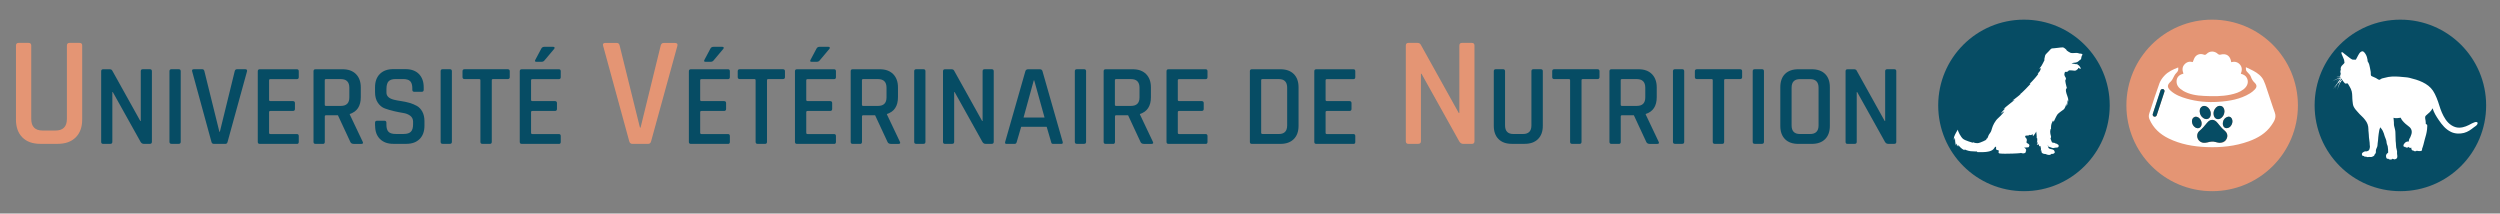 <?xml version="1.0" encoding="UTF-8"?>
<svg id="Calque_1" xmlns="http://www.w3.org/2000/svg" version="1.1" viewBox="0 0 595.28 50.84">
  <rect x="0" y="0" width="595.28" height="50.84" fill="#808080" stroke="none"/>
  <!-- Generator: Adobe Illustrator 29.8.3, SVG Export Plug-In . SVG Version: 2.1.1 Build 3)  -->
  <defs>
    <style>
      .st0 {
        fill: #010101;
      }

      .st1 {
        fill: #e49574;
      }

      .st2 {
        fill: #fff;
      }

      .st3 {
        fill: #064c64;
      }
    </style>
  </defs>
  <path class="st3" d="M502.35,25.1c0,11.28-9.14,20.42-20.42,20.42s-20.42-9.14-20.42-20.42,9.14-20.42,20.42-20.42,20.42,9.14,20.42,20.42"/>
  <path class="st2" d="M480.88,22.45c.08,0,.29-.06.29-.06,0,0-1.77,1.48-2.01,1.54,0,0,.41-.06.6-.18,0,0-2.31,1.81-2.73,2.22,0,0,.28-.13.42-.14,0,0-.85.86-1.07,1.26,0,0,.55-.46.88-.56,0,0-.66.88-1.45,1.57-.79.69-1.3,1.83-1.45,2.34-.15.51-.26.92-.46,1.16-.2.25-.43.61-.56,1.06-.13.45-.5.44-.5.44,0,0,.04.14.27.11,0,0-1.62.88-2.25.88s-1.09-.23-1.09-.23v.13s-1.81-.49-2.34-.92c-.52-.42-1.28-1.85-1.21-2.15.07-.3-.75,1.09-.91,1.63-.16.54-.03.88-.03.88,0,0,.08-.49.22-.6,0,0,.04,1.59.29,1.86,0,0-.04-.35.09-.51,0,0,.15.49.39.74,0,0,0-.32.08-.36,0,0,.5.85,1.47,1.21,0,0-.08-.15-.05-.21,0,0,.68.35,1.45.44.78.09,1.58.06,1.58.06,0,0,0,.09-.11.15,0,0,1.38.06,2.17-.03.79-.1,1.13-.2,1.54-.45.41-.25.54-.68.68-.76.13-.07.22.01.22.01,0,0-.06.51.04.64.1.13.42.1.5.16.08.06.15.13.08.27-.06.14-.11.4.15.48.25.08,2.27.1,3.16.04.89-.06,1.56-.05,1.81-.11.25-.06.15-.06.15-.06,0,0,.34.15.64.12.3-.03.47-.15.53-.32.06-.16,0-.3,0-.3,0,0,.15,0,.09-.23-.06-.23-.36-.59-.88-.66,0,0,.17.16.25.13,0,0,.85,0,1.11-.06.25-.06.22-.25.22-.25,0,0,.16-.23,0-.42-.16-.2-.42-.29-.42-.29,0,0-.16-.11-.2-.2-.04-.09.11-.36.08-.66-.02-.3-.42-.64-.42-.64,0,0,.06-.27.13-.32s.53,0,.68-.04c.15-.04.27-.16.27-.16,0,0,.19.12.39.05.2-.07.31-.23.31-.23,0,0,.13.44.1.54,0,0,.63-.73.78-1.14,0,0,.18,1.38.1,1.62l.11-.11s.13.83-.09,1.14c0,0,.18-.04.25-.12,0,0-.06.52-.25.64,0,0,.36-.02.51-.11,0,0,.11.29,0,.42,0,0,.21.05.35-.06,0,0,.22.75.14.92-.08.17.02.26.02.26,0,0,.03-.11.12-.17,0,0-.13.51.2.73.33.22.76.19.76.19,0,0,.5.25.9.22.39-.04.5-.26.5-.26,0,0,.28.06.49-.04.21-.09.4-.32.28-.47-.11-.14-.06-.22-.15-.32s-.27-.18-.42-.23c-.16-.04-.64-.09-.84-.28-.2-.19-.24-.81-.24-.81,0,0,.21.55.26.57,0,0,.04-.11.08-.1.04,0,.83.37,1.05.3.23-.06.32-.09.39-.09s.53,0,.68-.1c.15-.09.21-.44.07-.57-.14-.13-.24-.15-.24-.15,0,0-.14-.16-.46-.19,0,0-.19-.17-.36-.15-.17.01-.4-.04-.48-.15-.08-.11-.33-.89-.33-.89,0,0,.2-.27.11-.53-.09-.26-.21-.82-.19-1.07.01-.25.09-.72.09-.72,0,0,.03.12.11.16,0,0-.04-.9.12-1.33.15-.43.38-.81.38-.81,0,0,.04.25.14.33,0,0,.64-1.44.91-1.77.27-.32,1.07-.87,1.44-1.14.37-.28.66-1.24.63-1.5,0,0,.12.44.06.66,0,0,.15-.14.2-.4.06-.26.04-1.02.04-1.02,0,0,.16.3.16.42,0,0,.1-.57-.09-1.06-.19-.49-.47-1.34-.45-1.7.01-.36.13-.45.13-.45h.13s-.14-.38-.3-1.15c-.16-.77-.1-1.06-.1-1.06,0,0,.12.21.13.36,0,0,.11-.53-.09-.8-.2-.27-.31-.55-.24-.85.07-.3.12-.42.2-.43.08,0,.16.05.4,0,.24-.05.44-.33.44-.33,0,0,.4-.06.77,0,.37.06.79.11.99-.03.2-.14.3-.28.38-.3.08-.02.13-.32.13-.32,0,0,.3.18.37.24.07.06.22.04.2-.09-.01-.13-.34-.61-.44-.69-.1-.08-.37-.22-.37-.22,0,0,0-.2-.06-.2-.06,0-.15.15-.15.15,0,0-.86-.2-1.17-.2,0,0,.31-.15.56-.17.25-.02.47-.01.76-.14.28-.13.71-.55.71-.55,0,0,.2-.07.24-.2.03-.14.08-.57.15-.71.07-.14.28-.36.11-.47-.18-.11-.66-.12-.66-.12,0,0-.44-.16-.68-.15-.23.01-1.16.07-1.38,0-.21-.07-.8-.44-.93-.56-.13-.12-.11-.27-.25-.33-.14-.06-.34-.37-.68-.42-.35-.05-1.76.21-2.1.2-.34-.01-.64.05-.78.18-.13.13-.9.99-1.04,1.09-.14.09-.29.37-.33.49-.04.13-.16.9-.24,1.01,0,0,.18-.07.2-.15,0,0-.8,1.67-1.02,1.85-.23.18-.27.46-.27.46,0,0,.23-.19.35-.2,0,0-.16.56-.27.72-.11.16-.45.5-.52.64,0,0,.15-.04.19-.03,0,0-.54.77-.8,1.02-.26.25-1.02,1.22-1.29,1.31,0,0,.15.1.24.05,0,0-2.2,2.41-2.63,2.54"/>
  <path class="st3" d="M591.98,25.1c0,11.28-9.14,20.42-20.42,20.42s-20.42-9.14-20.42-20.42,9.14-20.42,20.42-20.42,20.42,9.14,20.42,20.42"/>
  <path class="st2" d="M556.87,19.56c.21-.29.43-.58.67-.84,0,0,.02.01.02.02.05.04.1.07.15.08-.07.07-.14.16-.2.24-.2.13-.39.27-.57.42-.03.03-.06.05-.09.08M576.24,35.98c.18-.02.4-.02.46-.23.04-.11,0-.26.04-.37.04-.12.09-.23.13-.35.06-.18.12-.37.17-.56.11-.4.19-.82.31-1.22.24-.79.47-1.61.56-2.44.03-.25.04-.53.05-.78,0-.11,0-.24-.05-.33-.03-.05-.3-.2-.3-.19-.02-.25,0-.51-.05-.76-.03-.17-.07-.33-.09-.5-.02-.28-.06-.48.15-.71.27-.3.64-.52.92-.82.27-.28.53-.59.69-.94,0,.01,0,.02.01.04.31,1,.86,1.89,1.45,2.75.8,1.18,1.62,2.2,2.92,2.84.92.45,2.11.5,3.09.24.92-.24,1.62-.75,2.35-1.33.28-.22.73-.44.86-.8.06-.18.07-.4-.15-.45-.27-.06-.6.03-.84.17-.13.07-.24.12-.36.16-.95.53-1.84.97-2.97,1-1.33.03-2.54-.88-3.26-1.95-.73-1.09-1.14-2.16-1.52-3.39-.34-1.11-.85-2.49-1.49-3.46-1.21-1.82-3.57-2.58-5.57-3.06-.57-.14-1.1-.15-1.68-.21-1.05-.11-2.36-.19-3.4,0-.33.06-.66.14-.99.23-.29.07-.55.1-.8.28-.18.14-.25.2-.49.13-.24-.08-.42-.26-.64-.38-.26-.14-.55-.25-.83-.37-.11-.05-.27-.09-.33-.19-.13-.23-.05-.62-.09-.87-.04-.35-.14-.68-.19-1.03-.07-.46-.2-.98-.45-1.37-.04-.06-.07-.12-.11-.18,0-.11,0-.22-.01-.32-.07-.44-.19-.89-.41-1.27-.15-.26-.49-.81-.84-.77-.61.06-.94.9-1.19,1.35-.12.22-.21.44-.34.64-.17,0-.35,0-.51,0-.1,0-.22-.02-.35-.03-.12-.07-.26-.14-.36-.21-.18-.14-.36-.27-.54-.4-.35-.26-.69-.54-1.04-.81-.15-.11-.4-.4-.6-.35-.13.25.06.59.17.82.15.3.27.59.38.91.06.18.09.33.1.53,0,.09.02.19.04.29-.16.26-.54.54-.67.72-.13.17-.22.36-.24.57-.02.12.04.21.03.32,0,.1-.07.22-.09.32-.03.16-.02.31.02.46.06.2.1.24,0,.43-.06.12-.09.23-.08.35-.34-.02-.68.02-1,.12.33-.09.67-.1,1-.05,0,.04.01.09.03.13-.39-.06-.79-.04-1.18.07.41-.09.82-.07,1.21.03.01.03.03.07.04.1,0,.01.01.02.02.03-.09,0-.19.01-.28.03-.63.1-1.18.43-1.68.78.53-.32,1.09-.61,1.7-.67.01,0,.02,0,.04,0-.34.21-.65.46-.91.77.31-.33.67-.58,1.06-.78.03,0,.06,0,.09,0-.33.36-.62.76-.85,1.19-.4.42-.74.91-1.02,1.42.26-.42.56-.82.9-1.18,0,.02-.02.04-.03.06-.18.31-.34.62-.51.92.13-.22.27-.45.4-.67-.1.27-.18.55-.23.85.07-.35.18-.69.33-1.01.07-.11.14-.23.22-.34.13-.12.26-.23.4-.34.1-.07.19-.14.29-.21-.38.64-.57,1.41-.74,2.1.25-.8.54-1.68,1.07-2.31.06-.04.12-.07.18-.11.05.12.11.24.14.27.12.15.25.31.38.46.17.19.41.1.65.04.07.08.14.16.2.23.12.17.21.35.31.53.23.37.42.77.52,1.19.18.76.09,1.54.19,2.3.07.5.06.91.3,1.37.24.45.58.85.93,1.22.31.33.57.67.92.96.32.27.58.6.84.92.54.67.79,1.39.79,2.24,0,.22,0,.43.04.65.07.42.05.85.09,1.28.04.41.12.82.16,1.23.02.2.02.4.03.59.01.16.08.38.03.52-.05.14-.03.43-.21.69-.18.26-.71.31-.71.31-.16-.06-.3,0-.45.06-.19.09-.42.23-.51.43-.07.16.03.49.19.58.12.07.14-.04.27-.02-.05,0,.07.16.12.17.13.04.35.07.44-.02-.04.05.1.14.15.15.18.04.34-.03.52-.04s.38.05.54.02c.19-.03.59-.21.7-.37.04-.06.03-.15.07-.21.04-.09.09-.11.15-.18.22-.24.15-.5.16-.79.02-.3.22-.62.32-.9.08-.23.07-.47.09-.71.02-.27.07-.53.1-.8.03-.26.05-.52.06-.77.03-.52.15-1.03.22-1.54.02-.17.06-.29.12-.45.04-.1.09-.23.13-.36.06.08.12.16.18.23.16.19.29.39.41.61.22.4.33.84.46,1.28.12.4.36.79.42,1.21.03.24.04.44.11.67.07.2.17.37.2.58.07.5.11.94.1,1.45-.01,0-.32.26-.34.3-.09.14-.17.31-.18.48-.01.2.08.57.26.68.1.06.16-.03.23-.02.1.02.13.1.22.14.3.16.71.1.91-.15-.07.08.38.18.43.18.16-.02.3-.09.43-.17.34-.19.21-.81.16-1.12-.03-.21.02-.4,0-.61-.03-.3-.14-.59-.2-.9-.06-.35-.04-.72-.08-1.07-.05-.35-.07-.7-.07-1.05,0-.45-.05-.91-.04-1.36.02-.58-.19-1.17-.32-1.73-.05-.23-.04-.49-.04-.74,0-.39-.08-.77-.1-1.15.26.07.52.11.83.09.22-.01.45-.06.67-.08.07,0,.15-.02.23-.03.01.04.03.08.04.12.09.2.2.37.33.54.45.56,1.01,1.04,1.59,1.46.68.5.82,1.3.49,2.06-.07.16-.11.34-.19.5-.08.16-.2.28-.25.45-.01.04-.14.56-.13.57-.25-.12-.64.06-.82.22-.11.1-.2.21-.29.33-.12.16-.17.36-.09.55.05.13.35.27.33.03.02.35.76.4.8.1.13.17.27.23.42.25.07,0,.2,0,.3-.05-.07.21.07.59.25.66.06.02.1-.01.16,0,.11.03.12.09.22.15,0,0,.35.15.67-.08,0,0,.39.11.66.08"/>
  <path class="st1" d="M547.16,25.1c0,11.28-9.14,20.42-20.42,20.42s-20.42-9.14-20.42-20.42,9.14-20.42,20.42-20.42,20.42,9.14,20.42,20.42"/>
  <path class="st0" d="M530.17,30.52c-.17,0-.33-.05-.46-.13.13.09.29.13.46.13"/>
  <path class="st2" d="M530.72,30.38c-.19.1-.38.14-.54.14-.17,0-.33-.05-.46-.13-.26-.17-.43-.5-.44-.94.02-.48.15-.89.45-1.2.1-.1.23-.2.37-.28.66-.37,1.21-.14,1.41.59.18.65-.21,1.53-.8,1.83M530.24,32.94c-.27.67-.63,1.12-1.8,1.06-.23,0-.58-.07-.93-.19-.65-.22-1.27-.06-1.89.1-.77.19-1.49.14-2.05-.5-.53-.6-.51-1.66.11-2.18.71-.59,1.29-1.28,1.87-1.99.76-.95,1.73-.92,2.49.06.52.66,1.05,1.3,1.71,1.84.61.49.75,1.17.5,1.8M521.94,28.9c0-.48.17-.85.63-1.06.33-.15.85,0,1.18.36.35.38.52.83.49,1.36-.06.85-.84,1.23-1.54.74-.49-.33-.72-.82-.75-1.41M524.5,25.28c.38-.17.98,0,1.36.42.4.44.6.96.56,1.56-.07.98-.96,1.41-1.77.85-.56-.39-.83-.94-.86-1.62-.01-.56.2-.98.72-1.21M527.63,25.64c.39-.4.83-.55,1.37-.35.39.15.69.69.66,1.25-.02.59-.25,1.1-.71,1.5-.74.64-1.68.32-1.86-.65-.12-.67.08-1.25.53-1.75M515.37,21.85l-1.84,5.61c-.08.26-.36.4-.62.32-.26-.09-.4-.36-.31-.62l1.84-5.61c.08-.26.36-.4.62-.31.26.08.4.36.31.62M541.66,26.81c-.15-.39-.29-.79-.42-1.18-.5-1.49-.98-2.98-1.49-4.47-.23-.69-.45-1.4-.77-2.05-.51-1.04-1.43-1.7-2.41-2.24-.57-.31-1.16-.56-1.8-.87,0,.84.02.82.51,1.33.26.27.55.57.67.92.2.58.48,1.05.93,1.47.55.53.54,1.04,0,1.6-.34.35-.72.67-1.14.92-2.32,1.41-4.93,1.84-7.57,2.01-2.51.16-5.01-.05-7.45-.75-1.38-.4-2.72-.89-3.82-1.86-.93-.82-.93-1.41,0-2.24.17-.15.29-.37.41-.56.29-.48.48-1.07.88-1.44.41-.38.56-.74.47-1.34-1.23.47-2.39,1-3.27,1.94-.49.52-.94,1.14-1.19,1.81-.78,2.11-1.46,4.26-2.16,6.4-.23.7-.58,1.35-.23,2.17.92,2.15,2.54,3.6,4.57,4.59,2.83,1.38,5.87,1.93,8.99,2.05,3.44.14,6.82-.19,10.09-1.37,2.16-.78,4.08-1.9,5.41-3.83.61-.89,1.24-1.81.79-3"/>
  <path class="st2" d="M519.76,21.59c1.55.91,3.29,1.17,5.04,1.25,2.1.1,4.21.14,6.29-.3,1.11-.23,2.2-.56,3.12-1.27.96-.75,1.27-1.73.82-2.67-.28-.59-.81-.87-1.46-1.04.31-.79.35-1.55-.21-2.19-.55-.63-1.29-.78-2.08-.57-.21-1.54-1.18-2.17-2.6-1.78-.16.05-.44-.04-.57-.17-.77-.74-1.93-.78-2.68-.02-.26.27-.46.27-.77.15-.76-.27-1.58-.02-2.03.65-.22.33-.33.75-.51,1.15-.75-.21-1.44-.04-1.99.58-.59.66-.5,1.4-.23,2.18-.16.05-.27.08-.38.12-.87.33-1.3.96-1.25,1.89.06.98.73,1.56,1.49,2.01"/>
  <path class="st2" d="M528.44,34c-.21-.04-.58-.07-.93-.19.34.11.7.19.93.19"/>
  <path class="st2" d="M528.44,34c1.17.06,1.53-.39,1.8-1.06-.27.67-.9,1.08-1.8,1.06"/>
  <path class="st3" d="M529.74,31.13c-.66-.54-1.19-1.17-1.71-1.84-.76-.97-1.72-1.01-2.49-.06-.57.72-1.16,1.4-1.87,1.99-.62.52-.64,1.58-.11,2.18.56.64,1.28.69,2.05.5.63-.15,1.24-.31,1.89-.1.34.11.71.15.92.19.9.01,1.53-.39,1.8-1.06.26-.63.11-1.31-.5-1.8"/>
  <path class="st3" d="M524.23,29.57c.04-.52-.14-.98-.49-1.36-.33-.36-.85-.51-1.18-.36-.45.2-.63.57-.63,1.06.03.59.26,1.07.75,1.41.71.48,1.48.11,1.54-.74"/>
  <path class="st3" d="M524.64,28.11c.81.56,1.7.12,1.77-.85.05-.6-.15-1.12-.56-1.56-.38-.41-.97-.59-1.36-.42-.52.23-.73.66-.72,1.21.03.68.3,1.23.86,1.62"/>
  <path class="st3" d="M528.96,28.04c.46-.39.68-.9.71-1.5.02-.56-.27-1.1-.66-1.25-.53-.2-.98-.05-1.37.35-.45.5-.66,1.08-.53,1.75.18.97,1.12,1.29,1.86.65"/>
  <path class="st3" d="M530.1,27.96c-.15.08-.27.17-.37.28-.31.31-.44.73-.45,1.2,0,.44.17.77.44.94.13.09.29.13.46.13.17,0,.35-.04.55-.14.59-.3.98-1.19.8-1.83-.2-.73-.75-.95-1.41-.59"/>
  <path class="st2" d="M529.28,29.44c.02-.48.15-.89.45-1.2-.31.31-.44.73-.45,1.2,0,.44.17.77.44.94-.26-.17-.43-.5-.44-.94"/>
  <path class="st3" d="M515.06,21.22c-.26-.08-.54.06-.62.31l-1.84,5.61c-.08.26.06.54.32.62.26.08.54-.06.62-.32l1.84-5.61c.09-.26-.06-.54-.31-.62"/>
  <path class="st1" d="M16.54,10.21h2.36c.45,0,.67.2.67.6v17.65c0,1.82-.52,3.24-1.55,4.26-1.03,1.02-2.46,1.53-4.28,1.53h-4.15c-1.82,0-3.24-.51-4.26-1.53-1.02-1.02-1.53-2.44-1.53-4.26V10.85c0-.42.21-.64.64-.64h2.36c.42,0,.64.21.64.64v17.46c0,1.84.9,2.77,2.69,2.77h3.07c1.82,0,2.73-.92,2.73-2.77V10.85c0-.42.21-.64.64-.64"/>
  <path class="st3" d="M26.28,34.26h-1.72c-.31,0-.47-.16-.47-.47v-16.83c0-.31.16-.47.47-.47h1.55c.29,0,.5.1.61.3l6.69,12.02h.11v-11.86c0-.31.16-.47.47-.47h1.71c.31,0,.47.16.47.47v16.83c0,.31-.16.47-.47.47h-1.49c-.29,0-.53-.15-.72-.44l-6.63-11.89h-.11v11.86c0,.31-.16.47-.47.47"/>
  <path class="st3" d="M43.03,16.95v16.83c0,.31-.16.47-.47.47h-1.74c-.31,0-.47-.16-.47-.47v-16.83c0-.31.16-.47.47-.47h1.74c.31,0,.47.16.47.47"/>
  <path class="st3" d="M53.67,34.26h-2.74c-.31,0-.51-.16-.58-.47l-4.59-16.78c-.11-.35.03-.53.42-.53h1.96c.3,0,.47.16.53.47l3.57,14.43h.11l3.54-14.43c.07-.31.26-.47.55-.47h1.93c.39,0,.53.18.44.53l-4.62,16.78c-.07.31-.25.47-.53.47"/>
  <path class="st3" d="M70.7,34.26h-8.85c-.31,0-.47-.16-.47-.47v-16.83c0-.31.16-.47.47-.47h8.85c.29,0,.44.16.44.47v1.41c0,.31-.15.47-.44.47h-6.3c-.22,0-.33.09-.33.28v4.67c0,.18.11.28.33.28h5.33c.33,0,.5.16.5.47v1.41c0,.31-.17.47-.5.47h-5.33c-.22,0-.33.09-.33.28v4.92c0,.2.11.3.33.3h6.3c.29,0,.44.16.44.47v1.41c0,.31-.15.47-.44.47"/>
  <path class="st3" d="M77.63,25.22h3.51c1.36,0,2.04-.67,2.04-2.02v-2.32c0-1.36-.68-2.05-2.04-2.05h-3.51c-.2,0-.3.09-.3.28v5.83c0,.18.1.28.3.28M76.86,34.26h-1.74c-.31,0-.47-.16-.47-.47v-16.83c0-.31.16-.47.47-.47h6.47c1.35,0,2.4.38,3.17,1.15.76.77,1.15,1.82,1.15,3.17v2.32c0,2.12-.88,3.46-2.63,4.01v.11l3.07,6.47c.2.37.08.55-.36.55h-1.71c-.44,0-.73-.16-.86-.47l-2.96-6.36h-2.79c-.22,0-.33.09-.33.28v6.08c0,.31-.16.47-.47.47"/>
  <path class="st3" d="M89.3,29.94v-.72c0-.31.16-.47.47-.47h1.77c.31,0,.47.16.47.47v.5c0,.77.17,1.33.51,1.67.34.34.91.51,1.7.51h1.91c.79,0,1.36-.18,1.71-.54.35-.36.52-.95.52-1.76v-.64c0-.59-.23-1.06-.68-1.4-.45-.34-1.01-.56-1.67-.66-.66-.1-1.39-.25-2.18-.43-.79-.18-1.52-.4-2.18-.64-.66-.24-1.22-.69-1.67-1.35-.45-.66-.68-1.51-.68-2.54v-1.16c0-1.34.38-2.4,1.15-3.17.76-.76,1.82-1.15,3.17-1.15h2.93c1.36,0,2.43.38,3.19,1.15.76.77,1.15,1.82,1.15,3.17v.61c0,.31-.16.47-.47.47h-1.77c-.31,0-.47-.16-.47-.47v-.36c0-.79-.17-1.36-.51-1.7-.34-.34-.91-.51-1.7-.51h-1.74c-.79,0-1.36.18-1.7.54-.34.36-.51.97-.51,1.84v.86c0,.83.6,1.39,1.8,1.69.53.13,1.12.24,1.76.33.64.09,1.28.23,1.92.41.65.19,1.23.43,1.77.73.53.3.97.77,1.3,1.38.33.62.5,1.37.5,2.25v1.08c0,1.35-.38,2.4-1.15,3.17-.76.76-1.82,1.15-3.16,1.15h-3.1c-1.34,0-2.4-.38-3.18-1.15-.77-.76-1.16-1.82-1.16-3.17"/>
  <path class="st3" d="M107.6,16.95v16.83c0,.31-.16.47-.47.47h-1.74c-.31,0-.47-.16-.47-.47v-16.83c0-.31.16-.47.47-.47h1.74c.31,0,.47.16.47.47"/>
  <path class="st3" d="M116.63,34.26h-1.74c-.33,0-.5-.16-.5-.47v-14.68c0-.18-.09-.28-.28-.28h-3.48c-.33,0-.5-.16-.5-.47v-1.41c0-.31.17-.47.5-.47h10.25c.33,0,.5.16.5.47v1.41c0,.31-.17.47-.5.47h-3.48c-.2,0-.3.09-.3.28v14.68c0,.31-.16.47-.47.47"/>
  <path class="st3" d="M129.57,11.15h2.18c.15,0,.24.05.29.14.05.09.02.2-.07.33l-2.32,2.76c-.18.22-.4.33-.66.33h-1.3c-.31,0-.39-.16-.22-.47l1.41-2.65c.15-.29.38-.44.69-.44M133.08,34.26h-8.85c-.31,0-.47-.16-.47-.47v-16.83c0-.31.16-.47.47-.47h8.85c.29,0,.44.16.44.47v1.41c0,.31-.15.47-.44.47h-6.3c-.22,0-.33.09-.33.28v4.67c0,.18.11.28.33.28h5.34c.33,0,.5.16.5.47v1.41c0,.31-.17.47-.5.47h-5.34c-.22,0-.33.09-.33.28v4.92c0,.2.11.3.33.3h6.3c.29,0,.44.16.44.47v1.41c0,.31-.15.47-.44.47"/>
  <path class="st1" d="M154.31,34.26h-3.7c-.42,0-.68-.21-.78-.63l-6.21-22.7c-.15-.47.04-.71.56-.71h2.66c.4,0,.63.21.71.64l4.83,19.52h.15l4.79-19.52c.1-.42.35-.64.75-.64h2.62c.52,0,.72.24.6.71l-6.25,22.7c-.1.42-.34.63-.71.63"/>
  <path class="st3" d="M169.84,11.15h2.18c.15,0,.24.05.29.14.05.09.02.2-.07.33l-2.32,2.76c-.18.22-.4.33-.66.33h-1.3c-.31,0-.39-.16-.22-.47l1.41-2.65c.15-.29.38-.44.69-.44M173.35,34.26h-8.85c-.31,0-.47-.16-.47-.47v-16.83c0-.31.16-.47.47-.47h8.85c.29,0,.44.16.44.47v1.41c0,.31-.15.47-.44.47h-6.3c-.22,0-.33.09-.33.28v4.67c0,.18.11.28.33.28h5.34c.33,0,.5.16.5.47v1.41c0,.31-.17.47-.5.47h-5.34c-.22,0-.33.09-.33.28v4.92c0,.2.11.3.33.3h6.3c.29,0,.44.16.44.47v1.41c0,.31-.15.47-.44.47"/>
  <path class="st3" d="M182.16,34.26h-1.74c-.33,0-.5-.16-.5-.47v-14.68c0-.18-.09-.28-.28-.28h-3.48c-.33,0-.5-.16-.5-.47v-1.41c0-.31.16-.47.5-.47h10.25c.33,0,.5.16.5.47v1.41c0,.31-.17.47-.5.47h-3.48c-.2,0-.3.09-.3.28v14.68c0,.31-.16.47-.47.47"/>
  <path class="st3" d="M195.1,11.15h2.18c.15,0,.24.05.29.14.05.09.02.2-.07.33l-2.32,2.76c-.18.22-.4.33-.66.33h-1.3c-.31,0-.39-.16-.22-.47l1.41-2.65c.15-.29.38-.44.69-.44M198.61,34.26h-8.85c-.31,0-.47-.16-.47-.47v-16.83c0-.31.16-.47.47-.47h8.85c.29,0,.44.16.44.47v1.41c0,.31-.15.47-.44.47h-6.3c-.22,0-.33.09-.33.28v4.67c0,.18.11.28.33.28h5.34c.33,0,.5.16.5.47v1.41c0,.31-.17.47-.5.47h-5.34c-.22,0-.33.09-.33.28v4.92c0,.2.11.3.33.3h6.3c.29,0,.44.16.44.47v1.41c0,.31-.15.47-.44.47"/>
  <path class="st3" d="M205.54,25.22h3.51c1.36,0,2.04-.67,2.04-2.02v-2.32c0-1.36-.68-2.05-2.04-2.05h-3.51c-.2,0-.3.09-.3.28v5.83c0,.18.1.28.3.28M204.77,34.26h-1.74c-.31,0-.47-.16-.47-.47v-16.83c0-.31.16-.47.47-.47h6.47c1.35,0,2.4.38,3.17,1.15.76.77,1.15,1.82,1.15,3.17v2.32c0,2.12-.88,3.46-2.63,4.01v.11l3.07,6.47c.2.37.08.55-.36.55h-1.71c-.44,0-.73-.16-.86-.47l-2.96-6.36h-2.79c-.22,0-.33.09-.33.28v6.08c0,.31-.16.47-.47.47"/>
  <path class="st3" d="M220.36,16.95v16.83c0,.31-.16.47-.47.47h-1.74c-.32,0-.47-.16-.47-.47v-16.83c0-.31.16-.47.47-.47h1.74c.31,0,.47.16.47.47"/>
  <path class="st3" d="M226.72,34.26h-1.71c-.31,0-.47-.16-.47-.47v-16.83c0-.31.16-.47.47-.47h1.55c.29,0,.5.1.61.3l6.69,12.02h.11v-11.86c0-.31.16-.47.47-.47h1.71c.31,0,.47.16.47.47v16.83c0,.31-.16.47-.47.47h-1.49c-.3,0-.54-.15-.72-.44l-6.63-11.89h-.11v11.86c0,.31-.16.47-.47.47"/>
  <path class="st3" d="M246.15,19.14l-2.43,8.85h5l-2.46-8.85h-.11ZM241.61,34.26h-1.99c-.26,0-.35-.16-.28-.47l4.81-16.83c.09-.31.31-.47.66-.47h2.76c.37,0,.59.16.66.47l4.81,16.83c.07.31-.03.47-.3.47h-1.96c-.16,0-.28-.03-.35-.1-.06-.06-.12-.19-.15-.37l-1.05-3.59h-6.08l-1.05,3.59c-.07.31-.24.47-.5.47"/>
  <path class="st3" d="M258.61,16.95v16.83c0,.31-.16.47-.47.47h-1.74c-.31,0-.47-.16-.47-.47v-16.83c0-.31.16-.47.47-.47h1.74c.31,0,.47.16.47.47"/>
  <path class="st3" d="M265.77,25.22h3.51c1.36,0,2.05-.67,2.05-2.02v-2.32c0-1.36-.68-2.05-2.05-2.05h-3.51c-.2,0-.3.09-.3.28v5.83c0,.18.1.28.3.28M265,34.26h-1.74c-.31,0-.47-.16-.47-.47v-16.83c0-.31.16-.47.47-.47h6.47c1.35,0,2.4.38,3.17,1.15.76.77,1.15,1.82,1.15,3.17v2.32c0,2.12-.88,3.46-2.62,4.01v.11l3.07,6.47c.2.37.08.55-.36.55h-1.71c-.44,0-.73-.16-.86-.47l-2.96-6.36h-2.79c-.22,0-.33.09-.33.28v6.08c0,.31-.16.47-.47.47"/>
  <path class="st3" d="M287.08,34.26h-8.85c-.31,0-.47-.16-.47-.47v-16.83c0-.31.16-.47.47-.47h8.85c.29,0,.44.16.44.47v1.41c0,.31-.15.47-.44.47h-6.3c-.22,0-.33.09-.33.28v4.67c0,.18.11.28.33.28h5.34c.33,0,.5.16.5.47v1.41c0,.31-.17.47-.5.47h-5.34c-.22,0-.33.09-.33.28v4.92c0,.2.11.3.33.3h6.3c.29,0,.44.16.44.47v1.41c0,.31-.15.47-.44.47"/>
  <path class="st3" d="M300.6,31.91h3.9c1.33,0,1.99-.68,1.99-2.05v-8.98c0-1.36-.66-2.05-1.99-2.05h-3.9c-.2,0-.3.09-.3.28v12.49c0,.2.1.3.3.3M297.61,33.79v-16.83c0-.31.16-.47.47-.47h6.8c1.35,0,2.4.37,3.17,1.12.76.75,1.15,1.8,1.15,3.17v9.2c0,1.34-.38,2.4-1.15,3.15-.77.76-1.82,1.13-3.17,1.13h-6.8c-.31,0-.47-.16-.47-.47"/>
  <path class="st3" d="M322.27,34.26h-8.85c-.31,0-.47-.16-.47-.47v-16.83c0-.31.16-.47.47-.47h8.85c.29,0,.44.16.44.47v1.41c0,.31-.15.47-.44.47h-6.3c-.22,0-.33.09-.33.28v4.67c0,.18.11.28.33.28h5.34c.33,0,.5.16.5.47v1.41c0,.31-.17.47-.5.47h-5.34c-.22,0-.33.09-.33.28v4.92c0,.2.11.3.33.3h6.3c.29,0,.44.16.44.47v1.41c0,.31-.15.47-.44.47"/>
  <path class="st1" d="M337.7,34.26h-2.32c-.42,0-.64-.21-.64-.63V10.85c0-.42.21-.64.64-.64h2.09c.4,0,.67.14.82.41l9.05,16.27h.15V10.85c0-.42.21-.64.64-.64h2.32c.42,0,.64.21.64.64v22.78c0,.42-.21.63-.64.63h-2.02c-.4,0-.72-.2-.97-.6l-8.97-16.08h-.15v16.04c0,.42-.21.63-.63.63"/>
  <path class="st3" d="M365.12,16.48h1.74c.33,0,.5.15.5.44v13.05c0,1.34-.38,2.4-1.15,3.15-.77.76-1.82,1.13-3.17,1.13h-3.07c-1.35,0-2.4-.38-3.15-1.13-.76-.76-1.13-1.81-1.13-3.15v-13.02c0-.31.16-.47.47-.47h1.74c.31,0,.47.16.47.47v12.91c0,1.36.66,2.05,1.99,2.05h2.27c1.35,0,2.02-.68,2.02-2.05v-12.91c0-.31.16-.47.47-.47"/>
  <path class="st3" d="M376.1,34.26h-1.74c-.33,0-.5-.16-.5-.47v-14.68c0-.18-.09-.28-.28-.28h-3.48c-.33,0-.5-.16-.5-.47v-1.41c0-.31.16-.47.5-.47h10.26c.33,0,.5.16.5.47v1.41c0,.31-.17.47-.5.47h-3.48c-.2,0-.3.09-.3.28v14.68c0,.31-.16.47-.47.47"/>
  <path class="st3" d="M386.21,25.22h3.51c1.36,0,2.04-.67,2.04-2.02v-2.32c0-1.36-.68-2.05-2.04-2.05h-3.51c-.2,0-.3.09-.3.28v5.83c0,.18.1.28.3.28M385.44,34.26h-1.74c-.31,0-.47-.16-.47-.47v-16.83c0-.31.16-.47.47-.47h6.47c1.35,0,2.4.38,3.17,1.15.76.77,1.15,1.82,1.15,3.17v2.32c0,2.12-.88,3.46-2.63,4.01v.11l3.07,6.47c.2.37.08.55-.36.55h-1.71c-.44,0-.73-.16-.86-.47l-2.96-6.36h-2.79c-.22,0-.33.09-.33.28v6.08c0,.31-.16.47-.47.47"/>
  <path class="st3" d="M401.03,16.95v16.83c0,.31-.16.47-.47.47h-1.74c-.31,0-.47-.16-.47-.47v-16.83c0-.31.16-.47.47-.47h1.74c.31,0,.47.16.47.47"/>
  <path class="st3" d="M410.07,34.26h-1.74c-.33,0-.5-.16-.5-.47v-14.68c0-.18-.09-.28-.28-.28h-3.48c-.33,0-.5-.16-.5-.47v-1.41c0-.31.17-.47.5-.47h10.25c.33,0,.5.16.5.47v1.41c0,.31-.17.47-.5.47h-3.48c-.2,0-.3.09-.3.28v14.68c0,.31-.16.47-.47.47"/>
  <path class="st3" d="M420.02,16.95v16.83c0,.31-.16.47-.47.47h-1.74c-.31,0-.47-.16-.47-.47v-16.83c0-.31.16-.47.47-.47h1.74c.31,0,.47.16.47.47"/>
  <path class="st3" d="M428.59,31.91h2.41c1.34,0,2.02-.68,2.02-2.04v-8.98c0-1.36-.67-2.05-2.02-2.05h-2.41c-1.33,0-1.99.68-1.99,2.05v8.98c0,1.36.66,2.04,1.99,2.04M431.4,34.26h-3.21c-1.36,0-2.42-.38-3.16-1.13-.75-.76-1.12-1.81-1.12-3.15v-9.2c0-1.36.37-2.42,1.12-3.17.75-.74,1.8-1.12,3.16-1.12h3.21c1.36,0,2.42.37,3.18,1.12.76.75,1.13,1.8,1.13,3.17v9.2c0,1.34-.38,2.4-1.13,3.15-.76.76-1.82,1.13-3.18,1.13"/>
  <path class="st3" d="M441.63,34.26h-1.71c-.31,0-.47-.16-.47-.47v-16.83c0-.31.16-.47.47-.47h1.55c.29,0,.5.1.61.3l6.69,12.02h.11v-11.86c0-.31.16-.47.47-.47h1.71c.31,0,.47.16.47.47v16.83c0,.31-.16.47-.47.47h-1.49c-.29,0-.53-.15-.72-.44l-6.63-11.89h-.11v11.86c0,.31-.16.47-.47.47"/>
</svg>